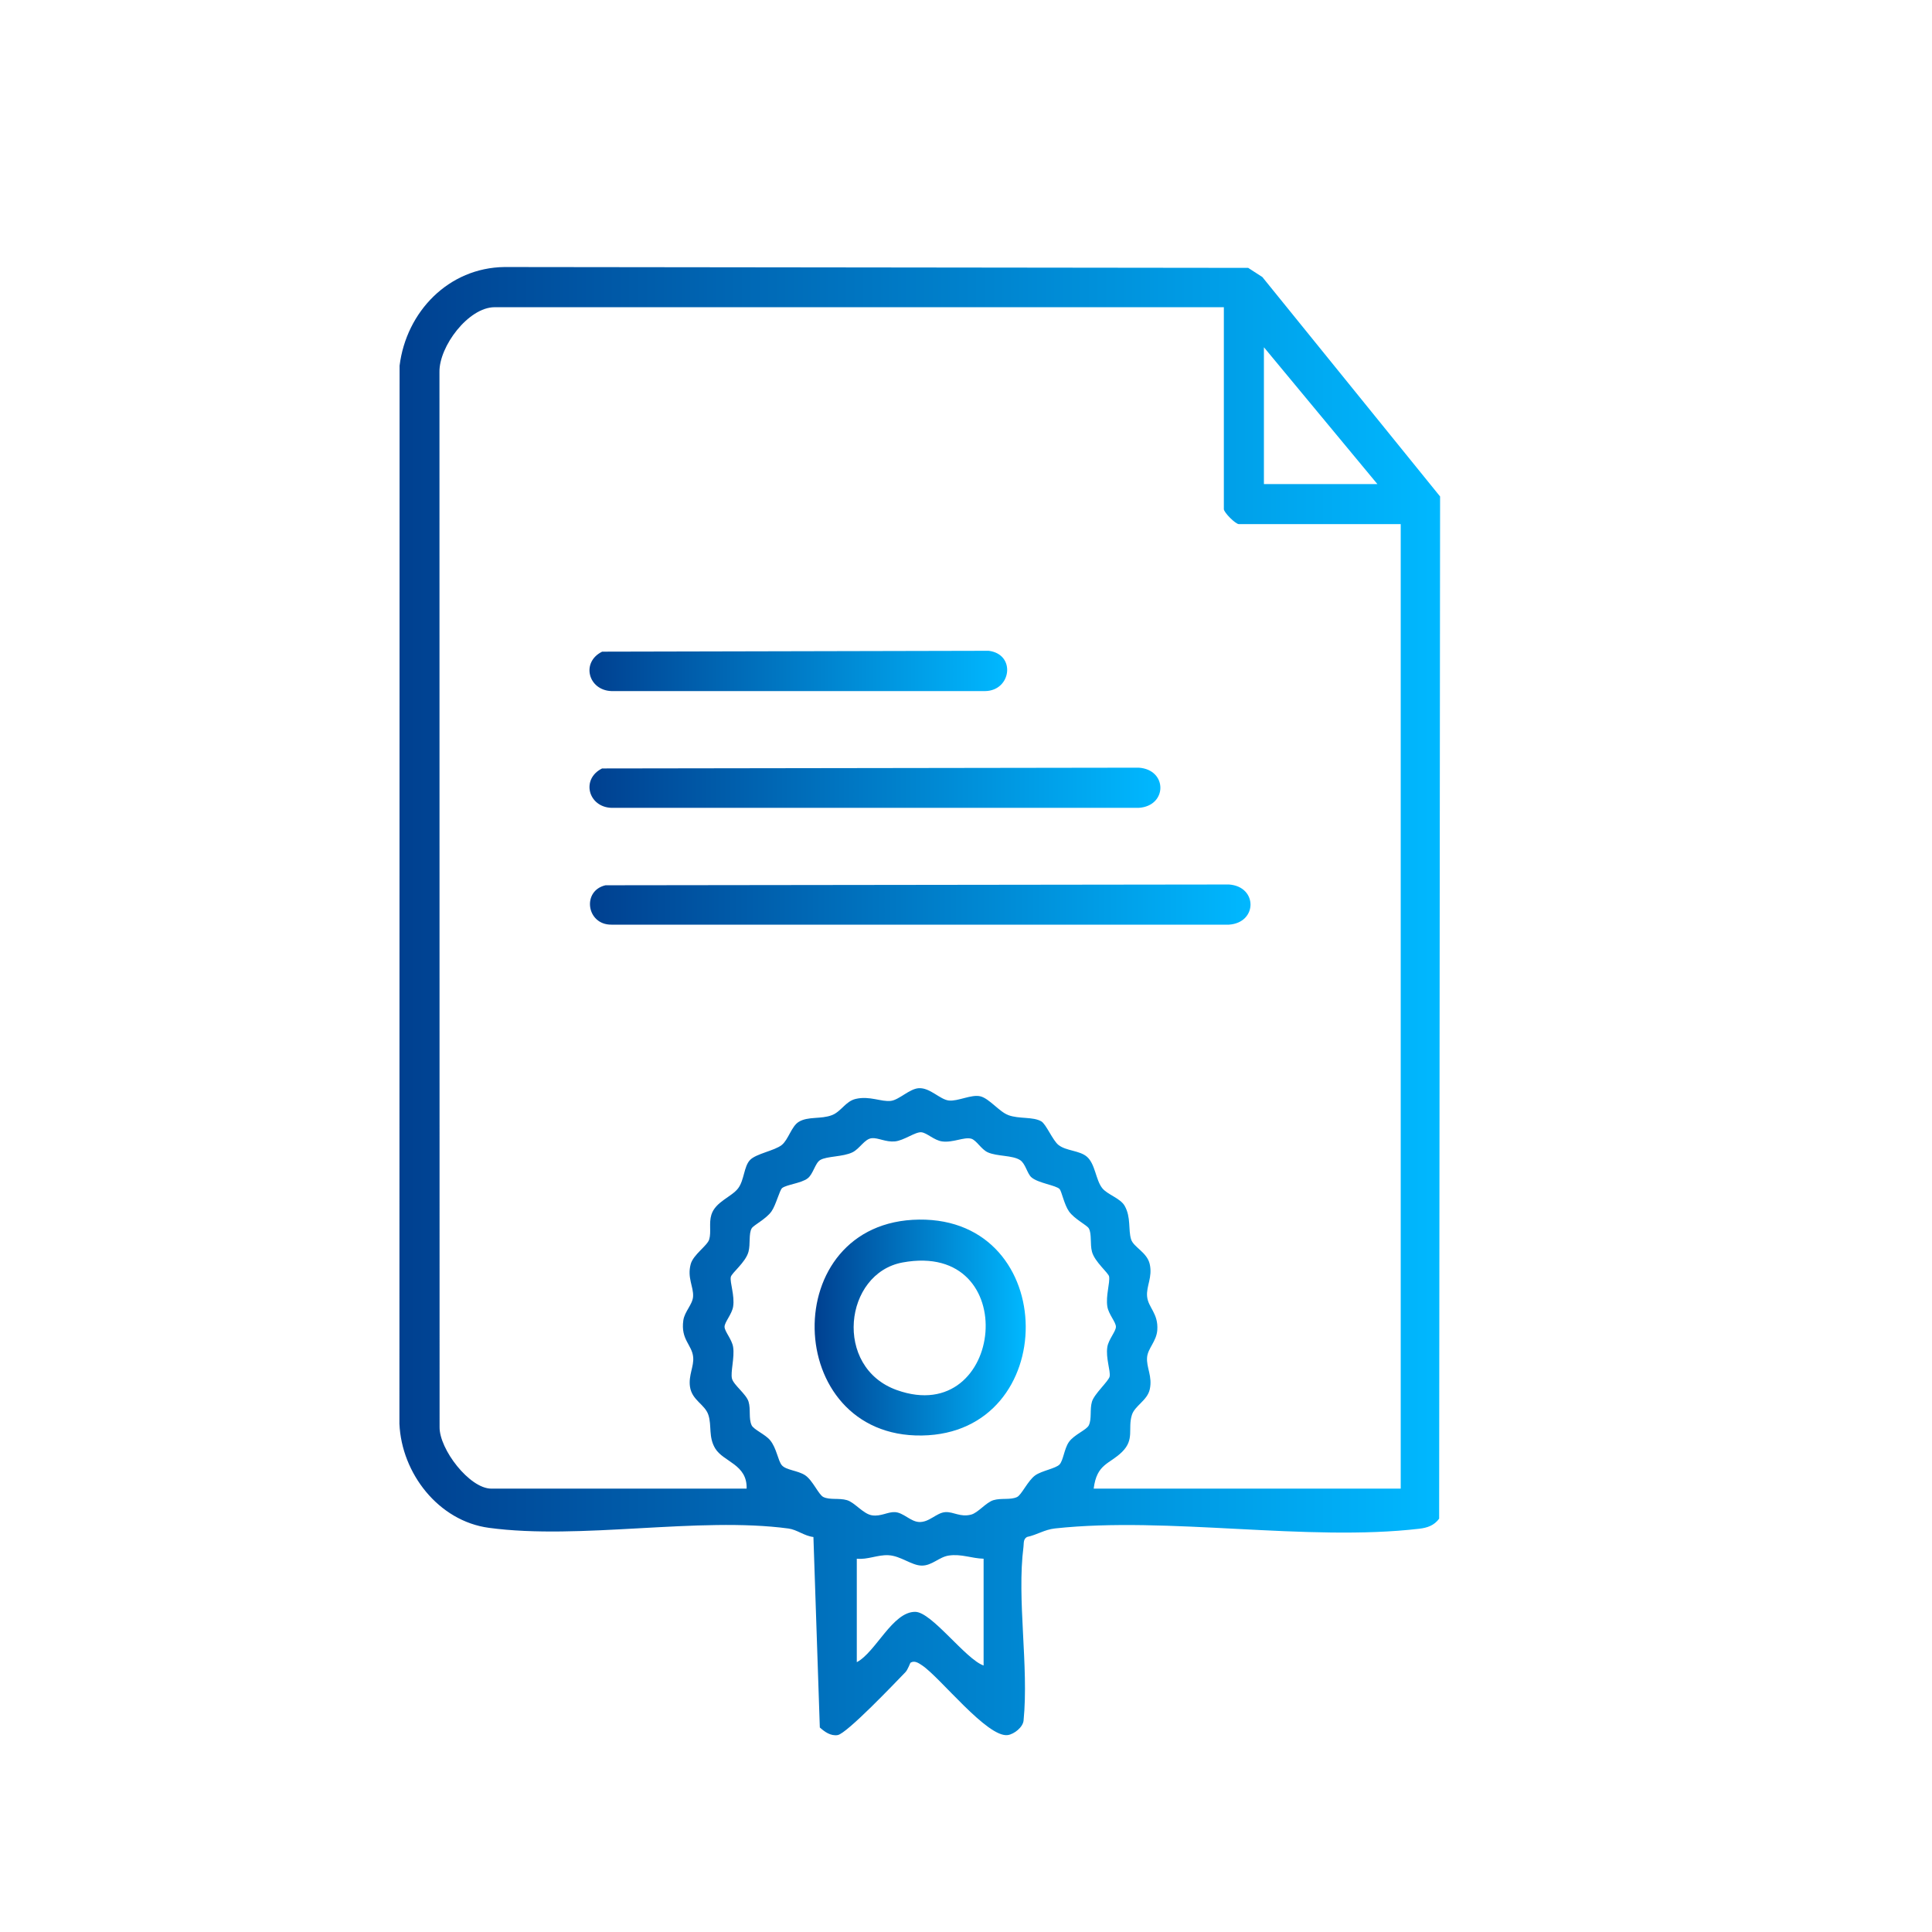 <?xml version="1.0" encoding="UTF-8"?>
<svg xmlns="http://www.w3.org/2000/svg" xmlns:xlink="http://www.w3.org/1999/xlink" id="Capa_1" version="1.1" viewBox="0 0 800 800">
  <defs>
    <style>
      .st0 {
        fill: url(#Degradado_sin_nombre2);
      }

      .st1 {
        fill: url(#Degradado_sin_nombre3);
      }

      .st2 {
        fill: url(#Degradado_sin_nombre4);
      }

      .st3 {
        fill: url(#Degradado_sin_nombre);
      }

      .st4 {
        fill: url(#Degradado_sin_nombre1);
      }
    </style>
    <linearGradient id="Degradado_sin_nombre" data-name="Degradado sin nombre" x1="165.39" y1="414.54" x2="596.31" y2="414.54" gradientUnits="userSpaceOnUse">
      <stop offset="0" stop-color="#004090"></stop>
      <stop offset="1" stop-color="#00b8ff"></stop>
    </linearGradient>
    <linearGradient id="Degradado_sin_nombre1" data-name="Degradado sin nombre" x1="244.29" y1="374.57" x2="517.81" y2="374.57" xlink:href="#Degradado_sin_nombre"></linearGradient>
    <linearGradient id="Degradado_sin_nombre2" data-name="Degradado sin nombre" x1="244.1" y1="326.2" x2="480.5" y2="326.2" xlink:href="#Degradado_sin_nombre"></linearGradient>
    <linearGradient id="Degradado_sin_nombre3" data-name="Degradado sin nombre" x1="244.1" y1="277.81" x2="417.06" y2="277.81" xlink:href="#Degradado_sin_nombre"></linearGradient>
    <linearGradient id="Degradado_sin_nombre4" data-name="Degradado sin nombre" x1="337.31" y1="549.71" x2="424.73" y2="549.71" xlink:href="#Degradado_sin_nombre"></linearGradient>
  </defs>
  <path class="st3" d="M377.06,688.46c-.23.14-1.08,2.85-2.17,3.98-4.24,4.38-24.28,25.44-28.03,26.02-2.89.45-5.35-1.32-7.39-3.14l-2.65-78.88c-3.73-.41-6.77-3.03-10.31-3.51-37.39-5.02-86.12,4.83-124.08-.29-20.87-2.81-36.16-22.59-37.04-43.11l.07-438.12c2.78-22.3,20.28-40.57,43.45-40.84l307.94.35,5.87,3.8,73.59,90.86-.39,423.27c-2.09,2.83-4.89,3.78-8.26,4.17-46.47,5.43-104.04-5.19-150.76-.13-4.49.49-7.38,2.64-11.66,3.54-1.61.98-1.24,2.58-1.44,4.09-2.8,21.77,2.26,49.46.04,71.9-.25,2.79-3.89,5.63-6.5,6.03-8.44,1.27-28.04-23.89-35.54-28.87-1.4-.93-3.06-2.1-4.73-1.12ZM204.83,127.21c-10.85,0-23.06,16.22-22.86,26.89l.05,436.75c-.17,9.18,12.38,25.56,21.42,25.56h105.72c.31-10.11-9.65-11.03-13.03-16.68-2.84-4.75-1.36-9.35-2.79-13.8s-6.84-6.06-7.64-11.78c-.65-4.7,1.69-8.34,1.33-12.2-.48-5.13-5.22-7.21-4.08-15.22.52-3.67,3.83-6.55,4.04-9.85.25-4.12-2.51-7.74-.99-13.41,1.07-3.99,6.92-7.65,7.68-10.28.89-3.08-.19-6.65.88-10.17,1.66-5.43,8.41-7.39,11.11-11,2.53-3.39,2.34-9.03,4.9-11.69s10.11-3.81,13.13-6.21c2.73-2.17,4.01-7.72,7.02-9.57,3.87-2.39,9.21-1.02,13.78-2.8,3.85-1.5,5.62-5.74,9.85-6.72,5.83-1.35,10.63,1.34,14.61.81,3.37-.45,7.63-4.99,11.46-5.24,4.68-.3,8.75,4.7,12.5,5.1s9.32-2.64,13.02-1.74,7.84,6.4,11.59,7.79c4.46,1.66,10.17.57,13.65,2.58,1.99,1.15,4.75,7.95,7.14,9.8,3.23,2.5,8.7,2.22,11.74,4.84,3.47,2.98,3.64,9.6,6.34,13,2.16,2.72,7.53,4.17,9.32,7.38,2.67,4.77,1.39,9.77,2.64,13.83,1,3.26,6.61,5.33,7.72,10.26,1.23,5.46-1.49,9.1-1.09,13.39.43,4.62,4.71,7,4.22,13.93-.33,4.63-3.88,7.53-4.22,11.2-.4,4.29,2.32,7.94,1.09,13.39-1.03,4.57-6.21,6.73-7.4,10.58-1.76,5.72,1.21,10.08-4.06,15.28-5.2,5.13-10.46,4.81-11.75,15.2h127.14V217.03h-67.02c-1.39,0-6.22-4.83-6.22-6.22v-83.61M570.35,200.45l-46.99-56.66v56.66h46.99ZM427.05,487.47c-1.77-1.62-2.4-5.63-4.65-7.1-3.14-2.06-9.53-1.48-13.37-3.21-2.77-1.25-4.73-5.08-6.89-5.66-2.95-.79-7.56,1.74-12.01,1.14-3.37-.45-6.31-3.59-8.63-3.79-2.54-.22-7.26,3.47-11.01,3.79s-6.9-1.58-9.48-1.34c-3.01.27-4.97,4.35-8.01,5.84-3.99,1.95-10.58,1.54-13.37,3.2-2.13,1.27-2.89,5.84-5.21,7.6-2.67,2.02-8.6,2.55-10.52,3.98-1.08.81-2.57,7.04-4.45,9.7-2.22,3.15-7.42,5.68-8.19,7-1.31,2.24-.47,6.53-1.33,9.72-1.2,4.43-7,8.75-7.33,10.47-.42,2.19,1.68,7.7.98,12.2-.5,3.18-3.56,6.44-3.56,8.38s3.05,5.19,3.55,8.37c.68,4.32-1.16,10.47-.47,13.11s5.89,6.36,6.86,9.53-.04,7.01,1.28,9.78c.85,1.79,5.63,3.75,7.64,6.18,2.7,3.26,3.25,8.46,4.85,10.35,1.75,2.07,6.65,2.17,9.66,4.16,3.16,2.1,5.56,8.06,7.56,9.02,2.72,1.3,6.49.32,9.76,1.29s6.74,5.75,10.41,6.29,6.51-1.5,9.49-1.33c3.43.19,6.41,3.86,9.85,4.08,4.31.28,7.3-3.88,11.02-4.08,3.44-.19,6.1,2.19,10.63,1.03,2.88-.74,6.18-5.07,9.27-5.99,3.27-.97,7.04,0,9.76-1.29,1.9-.91,4.47-6.83,7.57-9.01,2.69-1.89,8.47-2.81,10.03-4.48s1.92-6.49,3.86-9.28c2.12-3.06,7.33-4.99,8.26-6.94,1.29-2.72.33-6.49,1.29-9.76s6.97-8.56,7.33-10.46c.43-2.26-1.67-7.67-.96-12.19.5-3.18,3.56-6.44,3.56-8.38s-3.05-5.19-3.55-8.37c-.71-4.47,1.13-9.75.73-12.43-.22-1.47-5.95-6.05-7.09-10.25-.87-3.19-.02-7.48-1.33-9.72-.78-1.32-5.97-3.85-8.19-7-2.01-2.85-3.02-8.26-3.88-9.24-1.37-1.57-9.04-2.48-11.69-4.9ZM407.28,645.43c-4.98-.13-9.23-2.08-14.41-1.31-4.01.59-6.9,4.17-11.15,4.16s-8.72-4.05-13.87-4.3c-4.47-.22-8.59,1.92-13.07,1.45v42.84c7.85-4.12,14.81-20.95,24.22-20.84,6.83.08,20.84,19.63,28.29,22.22v-44.22Z"></path>
  <path class="st4" d="M250.73,366.57l258.15-.32c11.93.82,11.88,15.84,0,16.63h-255.71c-10.32.09-12.3-14.04-2.44-16.31Z"></path>
  <path class="st0" d="M249.34,318.2l222.22-.32c11.93.82,11.88,15.84,0,16.63h-218.4c-9.58-.35-12.69-11.93-3.83-16.32Z"></path>
  <path class="st1" d="M249.34,269.84l160.08-.36c11.35,1.46,9.34,16.49-1.43,16.68h-154.83c-9.58-.35-12.69-11.93-3.83-16.32Z"></path>
  <path class="st2" d="M380.57,505.01c58.59-.68,58.8,88.57,1.14,89.4-57.91.84-60.07-88.72-1.14-89.4ZM373.75,522.76c-24.29,4.47-28.76,43.45-2.36,52.85,44.54,15.86,52.43-62.07,2.36-52.85Z"></path>
</svg>
